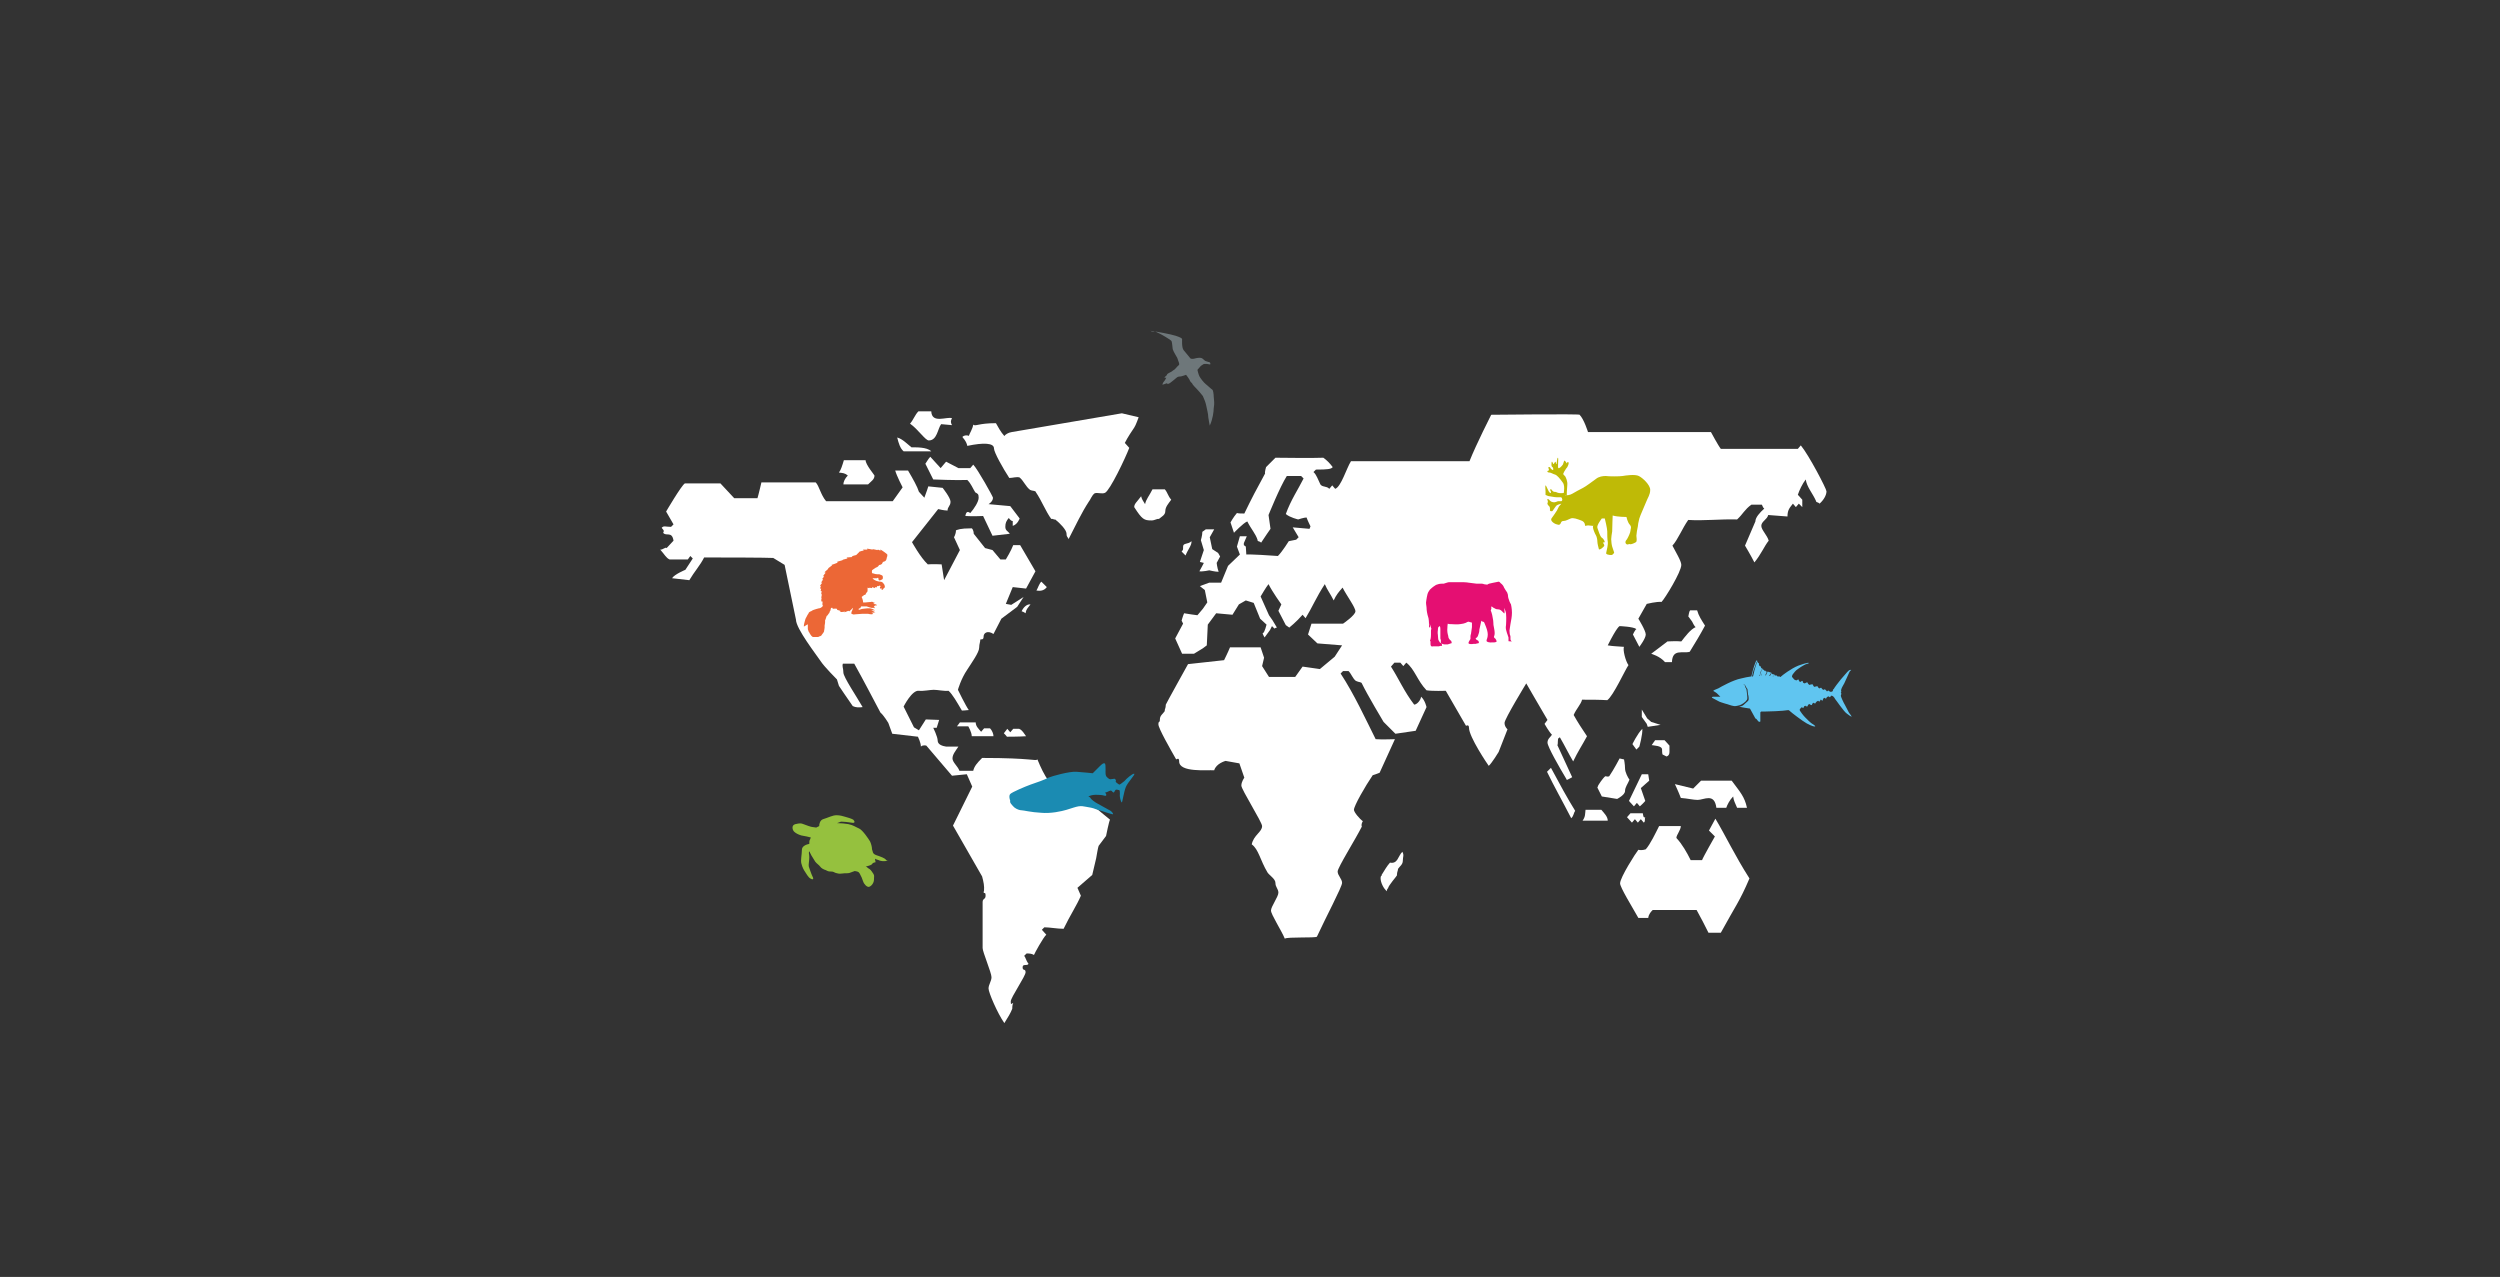 <?xml version="1.0" encoding="utf-8"?>
<!-- Generator: Adobe Illustrator 21.1.0, SVG Export Plug-In . SVG Version: 6.00 Build 0)  -->
<svg version="1.1" id="Ebene_1" xmlns="http://www.w3.org/2000/svg" xmlns:xlink="http://www.w3.org/1999/xlink" x="0px" y="0px"
	 viewBox="0 0 506.3 258.6" style="enable-background:new 0 0 506.3 258.6;" xml:space="preserve">
<rect x="0" y="0" width="506.3" height="258.6" fill="#333333" stroke="none"/>
<style type="text/css">
	.st0{display:none;}
	.st1{display:inline;fill:#DDDBDB;}
	.st2{display:inline;fill:none;stroke:#525252;stroke-width:0.859;stroke-miterlimit:10;}
	.st3{display:inline;}
	.st4{fill:#9E9989;}
	.st5{fill:#E4DFCD;}
	.st6{fill:#FFFFFF;}
	.st7{fill:#1B8BB2;}
	.st8{fill-rule:evenodd;clip-rule:evenodd;fill:#E50F72;}
	.st9{fill:#EC6736;}
	.st10{fill:#95C13E;}
	.st11{fill:#6E777A;}
	.st12{fill:#BFBA06;}
	.st13{fill:#60C5F0;}
</style>
<g id="Ebene_1_1_">
	<g id="grey" class="st0">
		<rect x="1.9" y="-1.8" class="st1" width="505.5" height="261.7"/>
		<circle class="st2" cx="253.1" cy="138.4" r="63.5"/>
		<g class="st3">
			<path class="st4" d="M211,91.3V62.2c0-5.8,5-9.1,8.8-9.1c6,0,9.5,4.6,9.5,9.1v17.7c7.4-3,15.4-4.6,23.9-4.6
				c8.3,0,16.3,1.6,23.6,4.5V62.2c0-5.8,5-9.1,8.8-9.1c6,0,9.5,4.6,9.5,9.1V91c13.3,11.7,21.7,28.8,21.7,47.9
				c0,35.1-28.5,63.6-63.6,63.6s-63.6-28.5-63.6-63.6C189.6,119.9,197.8,102.9,211,91.3z"/>
			<path class="st5" d="M253.2,196.3c-31.7,0-57.4-25.7-57.4-57.4c0-7.9,1.6-15.4,4.5-22.2c7.4-5.6,16.7-9,26.7-9
				c9.7,0,18.7,3.2,26,8.4c7.3-5.3,16.3-8.4,26-8.4c10.2,0,19.7,3.5,27.2,9.3c2.8,6.7,4.3,14.1,4.3,21.9
				C310.5,170.6,284.8,196.3,253.2,196.3z"/>
			<path class="st4" d="M290.7,162.7c0,2.2-1.9,4-4.2,4c-0.5,0-1-0.1-1.5-0.3c-3.3,6-12.4,18.6-32.5,18.6
				c-20.5,0-30.1-14.7-32.2-18.4l-0.9,0.1c-2.3,0-4.1-1.8-4.1-4s1.9-4,4.1-4c2.3,0,4.1,1.8,4.1,4c0,1-0.4,2-1.1,2.7
				c4,4.4,13.6,12.7,30.1,12.7c15.8,0,25.7-8.6,30.2-13.7c-0.2-0.5-0.4-1.1-0.4-1.7c0-2.2,1.9-4,4.1-4
				C288.8,158.6,290.7,160.4,290.7,162.7z"/>
			<circle class="st4" cx="241.2" cy="135.1" r="6.1"/>
			<path class="st4" d="M270.3,135.1c0,3.3-2.7,6.1-6.1,6.1c-3.3,0-6.1-2.7-6.1-6.1c0-3.4,2.7-6.1,6.1-6.1
				C267.6,129,270.3,131.7,270.3,135.1z"/>
		</g>
	</g>
</g>
<g>
	<g>
		<g>
			<g>
				<path class="st6" d="M186,83.3h2.6c0.1,2.6,3.2,1,4.2,1.4c-0.3,0.5-0.3,0.9,0,1.4l-2.2-0.2c-0.7,0.9-0.8,3.3-2.5,3.3
					c-0.7,0-2.2-2.3-3.8-3.4C185,85,185.3,84,186,83.3z"/>
				<path class="st6" d="M227.2,83.7l3.4,0.8c0,0-0.6,1.7-0.9,2.1c-0.4,0.6-1.3,1.9-1.9,3.1l0.9,1c-0.8,2.1-3.9,8.6-4.9,9.1
					c-0.6,0.3-1.5-0.1-2.1,0.1c-0.6,0.4-0.9,1.4-1.2,1.7c-1.5,2.3-2.7,4.9-4.1,7.6c-0.1-0.5-0.4-0.3-0.4-1.1c0-0.8-1.4-2.2-2.3-2.9
					c-0.2,0.1-0.5-0.2-0.8-0.1c-1.1-1.5-2-3.8-3.1-5.4c-0.1-0.4-0.6-0.2-1.2-0.5c-0.9-0.7-1.2-1.7-2.1-2.5c-0.6-0.2-1.4,0.1-2.1,0.1
					c-1.3-2-3.1-5.2-3.1-6c0-1.1-2.1-1.2-5.4-0.5c-0.1-0.5-0.3-1-1-1.8c0.3-0.4,1.2-0.4,1.3-0.2c0.2-0.6,0.8-1.5,0.9-2.3
					c0.5,0.4,1-0.3,4.6-0.3c0.4,0.7,0.9,1.7,1.7,2.6c0.2-0.3,0.8-0.7,1.5-0.8L227.2,83.7z"/>
				<path class="st6" d="M302,84c0,0,18.2-0.2,17.9,0c0.9,0.9,1.7,3.5,1.7,3.5h24.9c0,0,1.5,2.8,2,3.4h15.6l0.6-0.7
					c1.6,1.9,5.2,8.8,5.2,9.3c0,0.8-0.6,1.8-1.4,2.5c-0.4-0.4-0.7-0.2-0.7-0.5c-0.7-1.6-1.9-2.9-2.1-4.4c-0.7,0.9-1.3,2.2-1.6,3.1
					l0.9,1v1.5l-0.7-0.7l-0.6,0.7l-0.6-0.7c-0.6,0.8-1.1,1.2-1.1,2.6l-3.9-0.3c-0.2,0.9-1.4,1.3-1.4,2.2c0,0.8,1.2,1.9,1.5,3
					c-0.9,1.1-1.5,2.7-2.9,4.4c-0.7-1.4-1.9-3.4-1.9-3.4l2.1-4.9c0-0.8,0.9-1.8,1.8-2.6c-0.3-0.2-0.3-0.5-0.5-0.8
					c-0.2,0-2.1,0-2.1,0c-1.4,1-1.7,1.9-2.9,3c-3.4-0.1-6.7,0.3-9.9,0.1c-1.2,1.7-2.1,4-3.2,5.2c0.6,1.2,1.8,3.1,1.8,3.9
					c0,1.4-3.3,6.8-4,7.5c-1-0.1-3,0.4-3,0.4l-1.7,3c0,0,1.5,2.4,1.5,3.2c0,0.8-1.3,2.5-1.3,2.5l-1.3-2.5c0,0,0.4-0.9,0.7-1.1
					c-0.6-0.5-3.4-0.6-3.4-0.6s-0.5,0.1-2.4,3.9c1.1,0.2,2.3,0.2,3.3,0.3c-0.3,0.5,0.3,2.9,0.9,3.7c-0.6,0.8-3.1,6.3-4.3,7.1
					c-1.6-0.1-3.3-0.1-5.1-0.1c-0.2,0.9-1.2,1.9-1.7,3.1c0.9,1.6,1.5,2.5,2.7,4.3c-0.9,1.7-1.8,3-2.8,5.1c-1-1.7-1.6-3-2.7-4.9
					c-0.2,0.3-0.4,0-0.4,0.8s-0.1,0.8-0.1,0.8l3,6.5c0,0-1.4,0.8-1.1,0.5c-1.5-2.5-3.9-6.7-3.9-7.5c0-0.8,0.6-1.1,0.9-1.6
					c-0.6-0.6-1.5-2.2-1.5-2.2l0.6-0.8l-2.8-4.8l-1.5-2.6c0,0-4.4,7.2-4.4,8c0,0.8,0.6,1.3,0.6,1.3l-1.8,4.6c0,0-1.4,2.3-2,2.8
					c-0.3-0.4-4-5.9-4-7.7c0-0.8-0.6-0.4-0.6-0.4l-4.1-7.1c0,0-2.7,0.1-3.9-0.1c-1.9-2-2.4-4.3-4.1-5.6l-0.6,0.7l-0.6-0.7h-1.2
					l-0.7,0.8c1.6,2.5,2.7,5.1,4.7,7.7c0.5,0,1.3-0.8,1.4-1.6c0.8,0.7,1.1,2.1,1.1,2.1l-2.2,4.8l-4.1,0.6l-2.4-2.4
					c0,0-3.3-5.5-4.4-7.8c-0.1-0.3-0.6-0.2-1.2-0.5c-0.6-0.4-0.9-1.4-1.5-2h-1.1l-0.5,0.5c2.7,4.1,5.1,9.3,7.1,13.3
					c1.1,0.1,3.9,0,3.9,0l-3.1,6.8c0,0-1,0.4-1.4,0.5c-1.5,2.2-3.8,6.2-3.8,7c0,0.5,1.2,1.9,1.8,2.3c-0.3,0.5-0.3,0.9-0.2,1.1
					c-1.3,2.6-4.9,8.3-4.9,9.1c0,0.8,0.9,1.5,0.9,2.3c0,0.8-3.3,7-5.1,10.9c-0.3,0.3-6,0-6.5,0.4c-0.7-1.7-2.8-4.9-2.8-5.7
					c0-0.8,1.5-2.8,1.5-3.6c0-0.8-0.6-1.1-0.6-2c0-0.8-1.2-1.5-1.6-2.1c-1.5-2.5-1.8-4.7-3.2-5.7c0.4-1.9,2.1-2.5,2.1-3.7
					c0-0.8-4.2-7.4-4.2-8.2c0-0.8,0.6-1.6,0.6-1.6l-1-2.9l-2.8-0.5c0,0-1.9,0.5-2.3,1.9c-1.4-0.1-7.1,0.5-7.1-1.8
					c0-0.8-0.4-0.5-0.6-0.4c-1.2-2.1-3.6-6.3-3.6-7.1c0-0.8,0.3-0.2,0.3-1c0-0.8,0.6-1.1,1-1.7c-0.1-0.3,0.2-0.5,0.2-1.3
					c0-0.1,4.5-8.2,4.5-8.2l7.3-0.8c0,0,0.8-1.6,1.2-2.6h6.2l0.7,2.1l-0.4,1.7l1.4,2.2h5.3l1.5-2.1l3.5,0.5l3-2.5l1.5-2.3l-5-0.4
					l-1.9-1.8l0.7-2.2h6.4c0,0,2.5-1.7,2.5-2.5c0-0.8-1.8-3.2-2.6-4.8c-0.8,0.9-1.3,1.5-1.8,2.6c-0.7-1.4-1.3-2.1-1.8-3.3
					c-1.7,2.6-2.6,4.8-3.9,6.9l-0.6-0.7c-1.3,1.5-2.7,2.6-2.7,2.6l-0.7-0.5l-1.5-2.9l0.6-1.3c0,0-1.8-2.5-2.6-4.1
					c-0.5,0.6-1.6,2.5-1.6,2.5l1.7,3.8c0,0,0.5,0.7,0.7,1c0.3,0.5,0.6,1,0.9,1.5c-0.2,0-0.5,0.2-0.5,0.2l-0.5-0.5l-0.4,0.8l-1.1,1.5
					c0,0-0.6-1-0.3-0.9c0.3-0.1,0.7-1.7,0.7-1.7l-1.3-1.2l-1.3-3.2l-1.6-0.5l-1.4,0.8l-1.3,2.1l-3.3-0.3l-1.7,2.3l-0.2,4.2l-0.8,0.6
					l-1.8,1.1l-2.4,0l-1.4-3.1l1.6-3l-0.3-0.6c0,0,0.2-0.8,0.5-1.5c0.4,0.1,2.7,0.4,2.7,0.4l1.1-1.3l0.9-1.3l-0.5-2.5l-1-0.8
					l1.9-0.7h1.2h1.2c0.3-0.7,1.4-3.4,1.4-3.4l2.4-2.3l-0.6-1.6l0.6-2.1h1.4l-0.6,1.4l0,0.4l0.4,0.3l0.1,1.6c0,0,0.8-0.1,6.4,0.3
					c0.9-0.9,2.2-3,2.2-3l1.5-0.3l0.5-0.5l-1.2-2l3.4,0.3l0.2-0.5c0,0-0.6-1.2-0.8-1.8c-0.5,0-1.7,0.4-1.7,0.4s-1.7-0.4-2.5-1.1
					c1-2.8,2.5-5,3.6-7.2l-0.5-0.5h-2.9c-1.4,2.2-3.7,7.9-3.7,7.9l0.4,2.8c0,0-1.2,1.7-1.9,2.8c-0.4-0.4-0.8-0.2-0.7-0.5
					c-0.4-1.3-1.3-2.2-2.1-3.8c-0.8,0.3-2.7,2.3-2.7,2.3l-0.7-2.1c0,0,0.6-1.1,1.3-1.9c0.4,0.1,0.9,0.1,1.5,0.1
					c1.4-2.9,2.6-5.2,4.2-8.1c-0.1-0.3,0.2-1.3,0.2-1.3l1.9-1.9c0,0,8.1,0.1,9.7,0c0.7,0.5,1.3,1.1,1.9,1.9c-0.3,0.4-1,0.5-3.4,0.5
					l-0.5,0.5c0.6,0.5,0.9,1.5,1.4,2.5c0.4,0.6,1.3,0.3,1.8,0.9l0.6-0.7l0.6,0.7c1.2-0.4,2.3-4.2,3.2-5.6h24C299,89.9,302,84,302,84
					z"/>
				<path class="st6" d="M181.7,88.6c1.1,0.3,2,1.3,2.9,2c0.8,0,3.1-0.1,4,0.8H183C182.3,90.8,182,89.8,181.7,88.6z"/>
				<path class="st6" d="M188.4,92.5l2.1,2.3c0.5-0.6,1.1-1.3,1.1-1.3l2.5,1.3h2.4l0.6-0.7c0.9,0.9,4,6.5,4,6.7
					c0,0.8-0.9,1.3-0.9,1.3l4.4,0.4l1.9,2.5c0,0-0.4,1.2-1.4,1.5v-1c-0.2,0.1-0.6-0.3-0.8-0.6c-0.5,0.6-0.7,1-0.7,1.8
					c0,0.8,0.6,0.9,0.9,1.4l-3.5,0.4l-1.9-4c0,0-2.3,0.1-3.6,0c0.1-0.4,0.2-1.2,1-0.6c0.8-0.9,1.7-2.3,1.7-3.1
					c0-0.8-0.2-0.8-0.7-1.1c-0.5-0.8-0.8-1.7-1.6-2.5c-2,0.1-6.9-0.1-6.9-0.1l-1.6-3.2C187.4,94,188,92.9,188.4,92.5z"/>
				<path class="st6" d="M170.9,93.2h4.4c0,0.9,1.8,3,1.8,3.1c0,0.8-0.6,1.1-1.3,1.8h-5c0-0.5,0.3-1.2,0.9-1.8
					c-0.6-0.5-1-0.5-1.8-0.6C170.3,95.2,170.6,94.2,170.9,93.2z"/>
				<path class="st6" d="M161.2,125.5c0,1.8,4.2,7.2,5,8.4c0.7,1.1,3.3,3.7,3.3,3.7l0.4,1.3c0,0,1.8,2.7,2.8,4.1
					c0.6,0.3,1.3,0.3,2,0.2c-1.2-2.1-3.9-6.1-3.9-7s-0.3-1.2-0.1-1.8h2.3c2,3.6,3.5,6.5,5.3,9.9c0.7,0.6,1.6,2.1,1.6,2.1l0.8,2.2
					l5.2,0.6c0,0,0.6,1.2,0.6,2c0.4-0.4,1.1-0.2,1.1-0.2l5.2,6.1l3-0.3l1.1,2.5l-3.9,7.9l5.9,10.3c0,0,0.4,1.4,0.4,2.2
					c0,0.8,0,0.6-0.1,1c0.1,0.4,0.4-0.2,0.4,0.7c0,0.8-0.6,0.5-0.6,1.3v9.3c0,0.8,1.8,5,1.8,5.9c0,0.8-0.6,1.5-0.6,2.3
					c0,0.8,1.8,5,3.2,7c0.7-1.1,1.3-2.1,1.6-2.9c0-0.2,0-0.8,0.2-1.2c-0.4,0.2-0.5,0.5-0.5-0.3s3-5.1,3-5.9c0-0.8-0.6-0.2-0.6-1
					c0-0.8,0.9-0.2,1.2-0.7c-0.6-0.8-0.6-1.4-0.9-1.6l0.5-0.5c0.5,0,1,0,1.5,0.3c0.1-0.3,1.9-3.6,2.5-4.1l-0.9-1l0.5-0.5
					c1.1,0,2.6,0.3,3.9,0.3c1.3-2.7,2.7-4.8,3.5-6.7l-0.7-1.6l3-2.6l0.8-3.4c0,0,0.4-2.4,0.5-2.5c0,0,1.5-2,1.5-2s0.6-3,0.8-3.3
					c-2.1-1.7-3.9-3.2-3.9-3.2s-4.1-2.4-5-4l-1-0.4h-1.2h-1.2c-1.1-1.6-1.7-2.9-2.4-4.6c-0.4,0.4-0.9-0.3-11.2-0.3
					c-1,1-1.6,1.7-1.8,2.6h-2.8c-0.3-0.9-1.4-1.7-1.4-2.5c0-0.8,0.6-1.5,1.2-2.4h-2.5c-0.7-0.1-1.7-0.4-1.7-1.2
					c0-0.8-0.9-2.6-0.9-2.6l0.7,0l0.5-1.6l-2.7-0.1l-1.4,2.2l-1-0.6l-2.1-4.2c0,0,1.7-3.4,3.1-3.2c0.9,0.1,2.3-0.2,3-0.2
					c0.8,0,2.1,0.3,3,0.2c0.8,0.7,1.7,2.3,2.7,4c0,0,0.7,0,1.4-0.1c-0.6-0.8-2.2-4.1-2.2-4.1s0.6-2.2,1.9-4.1
					c0.9-1.4,2.4-3.5,2.4-4.4c0-0.8,0.3-1.4,0.2-1.6c0.1-0.3,0.7,0.2,0.7-0.7c0-0.7,0.8-1.3,2-0.5c0.7-1.4,1.6-3.1,1.6-3.1l3.2-2.4
					l1.3-2l-2.5,1.6l-1.1-0.2l1.4-3.4l2.7,0.3l1.9-3.5l-3.1-5.3h-1.4c-0.4,1.1-1.5,2.9-1.5,2.9h-1.1l-1.6-1.9l-1.5-0.4l-2.3-2.9
					c0,0,0-0.8-0.4-1.1c-2.5,0-2.8,0.3-3.2,0.4c0,0.8-0.4,1.4-0.4,1.4l1.2,2.6l-3.2,6.1l-0.5-3.2c0,0-1.9-0.1-2.8,0
					c-1.5-1.4-3.2-4.5-3.2-4.5l5.3-6.7c0,0,1.2,0.3,1.9,0.3c0-0.8,0.6-0.9,0.6-1.8c0-0.8-1.6-2.8-1.6-2.8l-2.9-0.3
					c0,0-0.4,1.3-0.8,2.3l-1.1-1.2c-0.3-1-1.2-2.6-2.2-4.3h-2.6c0.3,1.1,1.5,3.4,1.5,3.4l-2,2.8h-13.5c-1.1-1.3-1.4-3.1-2.1-3.8h-11
					c0,0-0.6,2.6-0.8,3.2h-4.7c-1.2-1.3-1.8-1.9-2.8-3l-7.2,0c-0.7,0.4-3.8,5.7-3.8,5.7l1.5,2.6l-0.5,0.5c-1.1,0-1.5-0.3-1.9,0.2
					c0.3,0.4,0.6,0.5,0.3,1c0.6,0.8,1.8-0.4,2.1,1.6l-1.4,1.5c-0.2-0.3-0.8,0.4-1.3,0.3c0.9,1,1.2,1.7,1.9,2h3.7l0.5-0.7l0.5,0.5
					l-1.5,2.3c0,0-2.2,0.9-2.7,1.7l3.5,0.4c1-1.7,2.2-3,3-4.6c13.1,0,14,0.1,14,0.1l2.3,1.4L161.2,125.5z"/>
				<path class="st6" d="M233.4,99.1h2.5c0.6,0.7,0.6,1.3,1.3,2.1c-0.6,0.8-1.2,1.5-1.2,2.3c0,0.8-0.7,1.1-1.3,1.6
					c-0.4-0.1-0.8,0.3-1.5,0.3c-1.5,0-1.9-0.2-3.5-2.7c0-0.7,0.6-1.1,1.4-2.2c0.1,0.5,0.4,1,0.8,1.6
					C232.1,101.1,232.7,100.5,233.4,99.1z"/>
				<path class="st6" d="M244.2,107.2h1.7c-0.3,0.5-0.9,1.6-0.9,1.6l0.5,2.4l1.2,0.8l0.4,0.7l-0.7,1.3c0,0,0.1,1,0.4,1.8
					c-0.7,0-1.9-0.3-1.9-0.3s-1.3,0.3-2,0.2c0.3-0.5,0.9-1.7,0.9-1.7l-0.8-0.2l0.8-2.4l-0.6-2c0,0,0.3-1,0.3-1.7L244.2,107.2z"/>
				<path class="st6" d="M241.3,109.6c0.1,0.8-0.8,1.8-1.2,2.9l-0.8-0.8c0.3-0.4,0.3-0.2,0.3-1C239.6,109.9,240.6,110.3,241.3,109.6
					z"/>
				<path class="st6" d="M239.5,113.7l-0.3,0.3L239.5,113.7z"/>
				<path class="st6" d="M210.9,117.8l1.1,1.1c-0.6,0.8-1.4,0.8-2.1,0.7C210.2,119.1,210.5,118.1,210.9,117.8z"/>
				<path class="st6" d="M208.7,122.4c-0.6,0.8-0.9,1-1,1.8c0,0-0.4-0.3-0.8-0.4C207.2,123.1,207.9,122.3,208.7,122.4z"/>
				<path class="st6" d="M342.3,123.6h1.4c0.3,1.1,0.9,2,1.6,3.1c-0.9,1.7-2.1,3.7-3.1,5.3c-1.4,0.4-3.5-0.7-3.6,2.1h-1.4
					c-1-1.2-2.8-1.7-2.8-1.7l3.3-2.5c0,0,1.9-0.1,2.8,0c0.8-1,1.8-2.4,2.9-2.9c-0.3-0.2-0.7-1.1-0.7-1.1l-0.8-1.1
					C342,124.8,342,123.9,342.3,123.6z"/>
				<polygon class="st6" points="332.5,143.7 333.6,145.5 334.4,146.2 336.3,146.8 333.7,147.2 333.5,146.6 332.5,145.2 				"/>
				<path class="st6" d="M194.4,146.3h3.2c0,0.8,0.6,1.3,1.1,1.9l0.6-0.7h1.2c0.4,0.4,0.7,1.1,0.7,1.6h-4.4c0-0.8-0.7-2-0.7-2
					l-2.3,0L194.4,146.3z"/>
				<path class="st6" d="M204,147.6l0.6,0.7l0.6-0.7h1.2c0.7,0.3,1,1,1.4,1.5c-1.3,0.1-3.9,0.1-3.9,0.1c0.1,0-0.6-0.7-0.6-0.7
					L204,147.6z"/>
				<path class="st6" d="M332.6,147.6c0.1,1.1-0.6,3.6-0.6,3.6l-0.6,0.6l-0.8-1.1C330.6,150.7,331.6,148.6,332.6,147.6z"/>
				<path class="st6" d="M335.2,149.9h1.9l1,1.1v1.3c0,0.8-0.6,0.9-0.6,0.9l-0.8-0.4c0,0-0.1-0.2-0.1-1c0-0.8-1.7-0.8-2.1-0.9
					L335.2,149.9z"/>
				<path class="st6" d="M328,153.6l0.9,0.2c0,0,0.2,1,0.2,1.8c0,0.8,0.6,1.9,0.9,2.3c-0.3,0.8-0.9,1.5-0.9,2.3
					c0,0.8-1.6,1.6-1.6,1.6l-3.1-0.5l-0.9-1.8l0.2-0.5c0,0,0.8-1.3,1.4-1.8c0.4,0.1,0.6,0.1,0.8,0C326.8,155.9,328,153.6,328,153.6z
					"/>
				<path class="st6" d="M314.1,155.5c1.6,3,3.4,6.3,4.9,8.7c-0.3,0.4-0.3,1.1-0.8,1.5c-1.9-3.7-3.4-6.3-4.9-9.4L314.1,155.5z"/>
				<path class="st6" d="M332.5,156.8h1.3l0.2,1.3l-1.7,1.5l0.9,2.6c0,0-0.3,0.4-1.1,1.1l-0.6-0.7l-0.6,0.7c-0.4-0.4-1-1.1-1-1.1
					L332.5,156.8z"/>
				<path class="st6" d="M344.5,158.1h6.2c1.7,2.3,2.6,3.2,3.1,5.5h-2c-0.4-1-0.7-1.4-0.8-2.3c-0.7,0.7-1.2,1.7-1.4,2.3
					c-0.7,0-1.3,0-2,0c-0.4-3.1-2.5-1.6-3.8-1.6c-0.8,0-2.1-0.3-3.4-0.4c-0.4-1.1-1.2-2.8-1.2-2.8l3.7,0.9L344.5,158.1z"/>
				<path class="st6" d="M321.1,164h3.2c0.6,0.7,1.3,1.4,1.3,2.2h-5.1C321.1,165.4,321,164.8,321.1,164z"/>
				<path class="st6" d="M330.2,164.7l2.5,0c0.1,0.5,0.1,1,0.5,0.8c-0.2,0.4,0.1,0.8-0.3,1.1l-0.6-0.7l-0.6,0.7l-0.6-0.7l-0.6,0.7
					l-1-1.1L330.2,164.7z"/>
				<path class="st6" d="M347.4,165.8c2.1,3.5,3.9,7.4,6.9,12.1c-2,4.7-2.8,5.5-5.8,11H346c-0.7-1.4-1.5-3-2.4-4.6h-8.9
					c-0.3,0.3-0.8,0.8-0.9,1.6h-2c-1.3-2.3-3.7-6.2-3.7-7c0-1.2,3.2-6.2,3.7-6.8c0.4,0.1,0.9,0.1,1.5-0.1c0.9-1,2-3.3,2.7-4.7h4.4
					c0,0.8-0.9,1.8-0.9,2.4c1.2,1.3,2.1,2.9,2.9,4.5h2.3c0.2-0.6,2.6-4.8,2.6-4.8l-1.2-1.2L347.4,165.8z"/>
				<path class="st6" d="M284,172.5c0.4,0.7,0.1,1,0.1,1.8c0,0.8-0.6,1.1-1,1.7c0.1,0.2-0.2,0.5-0.2,1.3c0,0.1-1.7,2-1.8,2.6
					c0,0-0.3,0.2-0.2,0.6c-0.7-0.5-1.3-1.8-1.3-2.6c0-0.8,0.3-0.3,0.2-0.7c0.7-1.1,1-1.7,1.7-2.5C283.1,175,283.1,173.4,284,172.5z"
					/>
			</g>
		</g>
	</g>
</g>
<path class="st7" d="M204.6,162.2c0,0-0.4-1,0-1.4c0.4-0.4,3-1.5,4.1-1.9c1.2-0.4,2.9-1,3.6-1.4c0.7-0.3,4.2-1.3,5.7-1.2
	c1.5,0.1,3.3,0.3,3.3,0.3s0.9-0.9,1.4-1.4c0.5-0.5,0.8-0.7,1-0.6c0.2,0,0.2,0.7,0.2,1.2c0,0.5-0.1,1.3,0.3,1.6
	c0.3,0.3,0.6,0.5,0.8,0.4c0.2,0,0.7-0.1,0.7-0.1s0.2,0.1,0.3,0.3c0,0.1-0.1,0.3,0,0.4c0.1,0.1,0.6,0.5,0.7,0.5c0.1,0,0.5-0.3,1-0.7
	c0.4-0.5,1.7-1.6,2-1.5c0.3,0.1-1.3,1.7-1.7,2.7c-0.4,1-0.7,3.1-0.8,3.1c-0.2,0-0.5-1.2-0.4-1.7c0-0.5,0-0.8-0.2-0.8
	c-0.2,0-0.5-0.2-0.7,0c-0.2,0.2-0.2,0.5-0.4,0.5c-0.1,0-0.4-0.4-0.5-0.4c-0.2,0-0.6,0.2-0.8,0.3c-0.2,0.1-0.4,0.1-0.4,0.1
	s0.4,0.5,0.2,0.6c-0.1,0.2-0.6-0.1-1.1-0.1c-0.4,0-1.5-0.2-2.5,0.3c0,0,0.4,0.1,0.5,0.4c0.1,0.2,0.9,0.8,1.3,1
	c0.4,0.2,2.3,1.3,2.7,1.5c0.3,0.2,0.6,0.6,0.5,0.7c-0.1,0.1-2.6-0.8-3.4-1c-0.7-0.3-1.4-0.4-2-0.5c-0.6-0.1-0.9-0.2-1.6-0.1
	c-0.6,0.1-1.4,0.4-2.4,0.7c-1,0.3-3.2,0.8-5.2,0.6c-2-0.1-3.5-0.5-3.9-0.5c-0.4,0-1-0.2-1.5-0.6C205,163.1,204.4,162.5,204.6,162.2"
	/>
<path class="st8" d="M301.6,118.2c0,0,1.3-0.3,1.9-0.4c0.2,0,0.4,0.3,0.4,0.3s0.3,0.2,0.5,0.5c0.1,0.1,0.2,0.4,0.2,0.4
	s0.1,0.2,0.3,0.5c0.1,0.2,0.4,0.5,0.4,0.7c0.1,0.2,0.1,0.5,0.1,0.5s0,0.3,0.2,0.8c0.1,0.4,0.4,0.9,0.4,0.9s0.2,0.8,0.2,1.7
	c0,0.8-0.2,1.7-0.2,1.7s-0.2,1.1-0.3,1.9c0,0.5,0.1,0.9,0.1,0.9s0.1,0.1,0.1,0.4c0,0.2,0,0.4,0,0.5c0,0.1,0.1,0.2,0.1,0.2
	s0.1,0.2,0.1,0.3c0,0-0.2-0.1-0.2-0.1s-0.1-0.1-0.1-0.1c-0.1,0-0.1,0.3-0.3,0c0,0,0-0.2,0-0.2s0-0.2,0-0.5c-0.1-0.3-0.2-0.6-0.2-0.6
	s-0.2-0.5-0.3-1c-0.1-0.4,0-0.9,0-0.9s0.1-1.4,0-2.4c-0.1-0.6-0.4-1.1-0.4-1.1s0.1,0.4,0.1,0.7c0,0.2,0,0.3,0,0.3s0,0.2-0.1,0.1
	c-0.1-0.1-0.3-0.3-0.3-0.3s-0.1-0.1-0.2-0.2c-0.1-0.1-0.3-0.2-0.3-0.2s-0.2-0.1-0.4-0.1c-0.2,0-0.4,0-0.7-0.2
	c-0.3-0.1-0.6-0.4-0.6-0.4s-0.1,0.1-0.1,0.2c0,0.1,0.1,0.2,0,0.3c0,0.2-0.1,0.3-0.1,0.3s0.3,0.7,0.4,1.5c0.2,0.8,0.1,1.5,0.2,1.7
	c0,0.2,0.2,0.8,0.2,1.4c0,0.4-0.1,0.6-0.1,0.6s-0.1,0.2,0,0.3c0,0.1,0.2,0.2,0.2,0.2s0.1,0.1,0.2,0.3c0.2,0.4,0,0.4,0,0.4
	s-0.2,0.1-0.4,0.1c-0.2,0-0.4,0-0.4,0s-0.7,0.1-1.1-0.2c-0.1-0.1,0-0.4,0-0.4s0.2-0.4,0.2-1c0-0.5-0.2-1.1-0.2-1.1s-0.3-0.9-0.5-1.3
	c-0.1-0.2-0.3-0.2-0.3-0.2s-0.1,0-0.2-0.1c-0.1-0.1-0.1-0.1-0.1-0.1s-0.1,0.4-0.2,0.9c-0.1,0.4-0.2,0.9-0.2,0.9s0,0.4-0.1,0.7
	c-0.1,0.3-0.2,0.6-0.2,0.6s-0.1,0.2-0.2,0.3c-0.1,0.1-0.2,0.1-0.2,0.1s-0.1,0.1,0,0.2c0,0.1,0.2,0.2,0.2,0.2s0.2,0.1,0.3,0.2
	c0.1,0.1,0.1,0.4,0.1,0.4s-0.1,0.1-0.2,0.1c-0.1,0-0.2,0-0.2,0s-0.1,0.1-0.3,0.1c-0.2,0-0.4,0-0.4,0s-0.5,0.1-0.8,0
	c-0.2,0-0.2-0.2-0.2-0.2s0-0.1,0.1-0.3c0.1-0.2,0.3-0.5,0.3-0.5s0-0.3,0-0.6c0-0.2,0.1-0.4,0.1-0.4s0.1-0.7,0.2-1.4
	c0-0.5,0-0.9,0-0.9s-0.4-0.1-0.7-0.2c-0.1,0-0.3,0.1-0.3,0.1s-0.4,0.3-1.4,0.4c-0.4,0.1-1.8,0-1.8,0s-0.1,0-0.3,0
	c-0.2,0-0.4-0.1-0.4-0.1s-0.1,0.6-0.1,1.3c0,0.6,0.2,1.2,0.2,1.2s0,0.4,0.2,0.6c0.1,0.2,0.4,0.4,0.4,0.4s0.1,0.3,0.1,0.4
	c0,0.1-0.2,0.1-0.2,0.1s-0.2,0.1-0.6,0.2c-0.2,0-0.5,0-0.7,0c-0.2,0-0.6-0.2-0.6-0.2s-0.1-0.1-0.1-0.2c0-0.1,0-0.3,0-0.3l0-0.2
	c0,0-0.1-0.2-0.1-0.3c0-0.2,0-0.4,0-0.4s0-0.9,0-1.5c0-0.4-0.1-0.6-0.1-0.6s-0.1,0-0.3,0.2c-0.1,0.2-0.1,0.6-0.1,0.6s-0.1,0.5,0,1
	c0,0.5,0.1,1,0.1,1s0.1,0.2,0.3,0.5c0.1,0.1,0.2,0.1,0.3,0.2c0.1,0.1,0.1,0.2,0.1,0.2s0.1,0.2,0,0.3c0,0-0.2,0-0.2,0s-0.2,0-0.4,0.1
	c-0.1,0-0.3,0-0.3,0s-0.4,0-0.6,0c-0.2,0-0.3,0-0.3,0s-0.3,0.1-0.4-0.1c-0.1-0.1-0.1-0.4-0.1-0.4s0-0.1,0-0.2c0-0.1,0-0.3,0-0.3
	s-0.1-0.1-0.1-0.2c0-0.1,0.1-0.2,0.1-0.2s0.1-0.4,0.1-1c0-0.3,0-0.6,0-0.8c0-0.3,0.1-0.3,0.1-0.3s-0.1-0.3-0.2-0.6
	c-0.1-0.3-0.2-0.7-0.2-0.7s0.1,0.4,0.1,0.7c0,0.2-0.1,0.3-0.1,0.3s-0.1,0-0.1-0.2c0-0.1,0-0.4,0-0.4s0-0.8-0.1-1.3
	c-0.1-0.4-0.2-0.7-0.2-0.7s-0.2-0.8-0.2-1.5c-0.1-0.5-0.1-1-0.1-1s0.1-0.9,0.3-1.7c0.1-0.4,0.5-0.9,0.5-0.9s0.5-0.5,1-0.8
	c0.1-0.1,0.3-0.2,0.7-0.3c0.3-0.1,0.8-0.1,1.1-0.1c0.4-0.1,0.8-0.3,1.1-0.3c0.2,0,0.6,0,0.6,0s0.3,0,0.7,0c0.4,0,1,0,1.5,0
	c0.6,0,1.1,0.1,1.1,0.1s0.9,0.1,1.6,0.2c0.3,0,0.7,0,0.7,0s0.2,0,0.4,0c0.2,0,0.4,0.1,0.4,0.1s0.4,0.1,0.7,0.1
	C301.3,118.3,301.6,118.2,301.6,118.2"/>
<path class="st9" d="M163.6,126.5c0,0.2,0,0.6,0,0.8c0,0.1,0,0.2,0.1,0.4c0,0,0,0,0,0l0,0c0,0.1,0.1,0.3,0.2,0.4l0,0c0,0,0,0,0,0
	c0.1,0.2,0.2,0.4,0.3,0.5c0.1,0.2,0.3,0.3,0.4,0.4c0,0,0.1,0,0.2,0l0,0c0,0,0,0,0,0c0.1,0,0.2,0,0.4,0l0,0c0,0,0,0,0,0
	c0.1,0,0.2,0,0.4,0l0,0c0,0,0,0,0,0c0.1,0,0.2,0,0.3-0.1c0.1,0,0.2-0.1,0.3-0.1l0,0c0,0,0,0,0,0c0.1-0.1,0.2-0.1,0.2-0.2
	c0,0,0,0,0,0l0,0c0.2-0.3,0.5-0.6,0.5-0.8l0,0c0,0,0,0,0,0c0,0,0,0,0,0h0l0,0c0,0,0,0,0-0.1c0-0.1,0.1-0.3,0.1-0.6l0,0c0,0,0,0,0,0
	c0-0.1,0-0.2,0-0.4c0,0,0,0,0,0c0,0,0,0,0,0c0.1-0.4,0.1-0.7,0.1-0.9l0,0c0,0,0,0,0,0c0,0,0,0,0-0.1c0,0,0,0,0,0l0,0c0,0,0,0,0-0.1
	c0.1-0.1,0.1-0.3,0.2-0.5l0,0c0,0,0,0,0,0c0-0.1,0.1-0.2,0.1-0.3l0,0c0,0,0,0,0,0c0-0.1,0.1-0.1,0.1-0.1c0.1-0.1,0.2-0.2,0.3-0.4
	l0,0c0,0,0,0,0,0c0.1-0.1,0.2-0.2,0.2-0.3l0,0c0,0,0,0,0,0c0,0,0,0,0,0c0-0.1,0.1-0.3,0.2-0.4l0,0c0,0,0,0,0-0.1c0,0,0,0,0,0
	c0,0,0,0,0,0l0,0c0-0.1,0.1-0.3,0.1-0.4c0,0,0,0,0,0c0.1,0,0.2,0,0.3,0c0.1,0,0,0.2,0,0.2s0.7-0.1,0.9,0c0.1,0.1,0,0.2,0,0.2
	s0.8,0.2,0.8,0.3c0.1,0-0.3,0-0.2,0.1s0.8,0,0.8,0s0.1-0.1,0.2-0.1c0,0-0.1,0.1-0.1,0.2c0.1,0,0.8-0.3,0.8-0.3
	c0.1,0,0.1,0.1,0.2,0.1c0,0,0.6-0.5,0.7-0.7c0.1,0-0.1,0.5-0.1,0.5c0,0,0,0,0,0l-0.1,0.2c0,0-0.1,0.3-0.1,0.4c0,0.1,0.1,0.1,0.3,0.2
	c0.2,0.1,0.3,0,0.6,0c0.3,0,1.1-0.1,1.4-0.1c0.3,0,0.9,0,1.1,0c0.3,0.1,0.7,0.1,0.7,0.1s0.3,0,0.3-0.1c0,0,0,0,0,0
	c0.1,0,0.1,0.1,0.1,0.1c0,0-0.1-0.2-0.2-0.2c0,0,0,0,0,0c0,0-0.1-0.1-0.1-0.1c0,0-0.1-0.1-0.1-0.1c0.1,0,0.2,0.1,0.3,0.1
	c0.1,0,0.2-0.1,0.3-0.1c0.1,0,0.1,0.1,0.1,0.1c0,0,0.1-0.1,0-0.1c-0.1-0.1-0.2-0.2-0.3-0.2c0,0,0,0,0,0c0,0,0,0,0,0
	c-0.1-0.1-0.5-0.3-0.5-0.3l0.5,0.1h0c0,0,0.2,0,0.3,0c0,0-0.1-0.1-0.2-0.1c0,0,0,0,0,0c-0.1-0.1-0.6-0.3-0.8-0.3c-0.2,0-0.4,0-0.6,0
	c-0.2,0-0.7,0.1-0.9,0.1c-0.2,0-0.6,0.2-0.7,0.2c-0.1,0-0.1,0-0.1-0.1c0,0,0-0.1,0-0.1c0,0,0.1-0.1,0.1-0.1c0.1,0,0.2,0,0.2,0
	l0.2-0.4h0.4c0.2,0,0.4,0,0.7,0c0.3,0.1,0.9,0.3,1,0.3c0.1,0,0.2,0,0.4,0c0,0,0.1,0,0.1,0c0.1,0,0.1,0.1,0.2,0.1
	c0,0-0.1-0.2-0.1-0.2c0-0.1,0-0.1-0.1-0.2c-0.1-0.1,0.1-0.1,0.1-0.1s0.1,0,0.2-0.1c0,0,0.1,0,0.1,0c0.1,0,0.2,0,0.2,0
	c0,0-0.1-0.2-0.2-0.2c-0.1,0-0.1-0.1-0.2,0c-0.1-0.1-0.1-0.1-0.2-0.1c-0.1,0-0.1-0.1-0.1-0.1c0,0,0,0,0,0c0.1,0,0.2,0,0.2-0.1
	c0-0.1,0-0.1-0.1-0.1c0,0-0.1,0-0.1,0c-0.1,0-0.1-0.1-0.2-0.1c-0.1,0,0-0.1-0.3,0c-0.4,0-0.8,0.1-1.1,0.1c-0.2,0-0.4,0-0.5,0
	c0-0.5-0.3-1.1-0.3-1.1s0,0,0,0h0c0,0,0,0,0.1-0.1c0,0,0,0,0,0c0,0,0,0,0,0c0,0,0,0,0,0c0,0,0,0,0,0c0,0,0,0,0,0c0,0,0,0,0,0
	c0,0,0.1-0.1,0.2-0.1c0.2-0.2,0.2-0.3,0.2-0.3c0,0,0,0,0,0c0,0,0,0.1,0.1,0.1c0,0,0,0,0.1,0c0.1-0.1,0.3-0.6,0.4-0.6c0,0,0,0,0,0
	c0,0,0,0,0,0c0,0,0,0,0,0c0,0,0,0,0,0c0,0,0,0,0,0c0,0,0,0,0,0c0,0,0,0,0,0c0.1-0.1,0.1-0.3,0.1-0.4c0,0,0,0,0,0c0,0,0,0,0,0
	c0,0,0,0,0,0c0,0,0,0,0,0c0,0,0,0,0,0c0,0,0,0,0,0c0,0,0,0,0,0c0,0,0,0,0,0c0,0,0,0,0,0c0,0,0,0,0,0c0,0,0,0,0,0c0,0,0,0,0,0
	c0,0,0,0,0,0c0,0,0,0,0,0c0,0,0,0,0,0c0,0,0,0,0,0c0-0.1,0-0.2,0-0.3v0v0c0,0,0,0,0,0v0c0-0.1,0-0.2,0-0.2s0.2,0.1,0.3,0.1
	c0.1,0,0.1-0.1,0.1-0.1s0.3,0.1,0.5,0.1c0.1,0,0,0,0-0.1c0,0,0,0,0,0c0-0.1,0-0.1,0-0.1c0.1,0,0.5,0.2,0.6,0.2c0.1,0-0.1-0.2,0-0.2
	c0.1,0,0.3,0.1,0.4,0c0,0,0,0,0-0.1c0,0,0,0,0-0.1c0,0,0,0,0,0c0,0,0,0,0,0c0,0,0,0,0,0c0,0,0,0,0,0c0,0,0,0,0,0c0,0,0,0,0,0
	c0,0,0,0,0,0c0,0,0,0,0,0c0,0,0,0,0,0c0,0,0,0,0,0c0,0,0,0,0,0h0c0,0,0,0,0,0h0c0.1,0,0.2,0,0.3,0c0.1,0,0.2-0.1,0.2-0.1
	s0.1-0.1,0.2,0.1c0.1,0.1-0.1,0.2-0.1,0.2c0,0.1,0,0.3,0.1,0.3c0.1,0,0.3-0.1,0.3-0.1s-0.1,0.1-0.1,0.2c0,0.1,0.2,0.2,0.3,0.1
	c0.1-0.1,0.1-0.2,0.1-0.2v0c0,0,0.3-0.2,0.3-0.3c0-0.1,0-0.3-0.1-0.5c-0.1-0.1-0.2-0.3-0.3-0.4c-0.1-0.1-0.3-0.2-0.5-0.2
	c-0.2,0-0.7-0.1-0.9-0.2c-0.2-0.1-0.6-0.3-0.7-0.5c0.1,0,0.1,0,0.2,0c0.1,0,0.4,0,0.4,0l0.3,0c0,0,0.1-0.1,0.2-0.1
	c0.1,0,0.1,0.2,0.1,0.2s0,0.2,0.1,0.3c0.1,0.1,0.3,0,0.3,0l0,0c0,0,0,0,0,0c0,0,0,0,0,0s0.3-0.1,0.4-0.2c0.1,0,0.1-0.4,0.1-0.4
	c0-0.1,0-0.3-0.2-0.4c-0.2-0.1-0.3-0.1-0.5-0.2c-0.1,0-0.2,0-0.4,0c-0.3,0-0.6-0.1-0.6-0.1s-0.2-0.1-0.4-0.1
	c-0.2-0.1-0.1-0.5-0.1-0.5v-0.1c0,0,0,0,0,0c0.2-0.2,0.6-0.4,0.7-0.5c0.1-0.1,0.3-0.1,0.4-0.2c0.2-0.1,0.3-0.4,0.4-0.4
	c0.2,0,0.4-0.1,0.5-0.2c0.1-0.1,0.2-0.4,0.2-0.4s0.4-0.1,0.5-0.2c0.2-0.1,0.3-0.6,0.3-0.7c0-0.1,0.1-0.2,0.1-0.3c0-0.1,0-0.1,0-0.3
	c-0.1-0.1-0.2-0.2-0.2-0.2l-0.4-0.3c0,0-0.7-0.5-0.8-0.5c-0.1,0,0.1,0.2,0,0.2c-0.1,0-0.4-0.2-0.5-0.2c-0.1,0,0,0.1-0.1,0.1
	c-0.1,0-0.8-0.2-1-0.2c0,0,0,0,0,0c0,0,0.1,0.2,0,0.1c-0.1,0-0.9-0.2-1.1-0.2c-0.1,0,0.2,0.1,0,0.2c-0.1,0-0.7,0-0.8,0
	c-0.1,0,0.2,0.2,0.1,0.2c-0.1,0-0.6,0.1-0.8,0.2c-0.2,0.1-0.1,0.2-0.2,0.2c-0.1,0.1-0.4,0.4-0.5,0.5c-0.1,0-0.8,0.2-0.9,0.3
	c-0.1,0,0.2,0.1,0.1,0.1c-0.1,0-1.1,0.1-1.1,0.1c-0.1,0.1,0.2,0.1,0.1,0.2c-0.1,0-1,0.3-1.1,0.3c-0.1,0,0.3-0.1,0.2,0
	c-0.1,0.1-1.1,0.3-1.2,0.4c0,0.1,0.3,0.1,0.2,0.1c-0.1,0.1-1.3,0.5-1.3,0.5c-0.1,0,0.1,0,0.1,0.1c0,0-0.7,0.5-0.8,0.6
	c0,0.1,0.1,0,0.1,0c0,0.1-0.8,0.7-0.8,0.8c0,0.1,0.2,0,0.2,0.1c-0.1,0.1-0.5,0.6-0.5,0.7c0,0.1,0.2-0.1,0.2,0c0,0.1-0.4,0.5-0.4,0.6
	c0,0.1,0.2-0.1,0.2,0c0,0.1-0.4,0.6-0.4,0.7c0,0.1,0.2-0.1,0.2,0c0,0.1-0.5,0.6-0.4,0.7c0.1,0.1,0.1-0.1,0.2-0.1
	c0,0.1-0.3,0.6-0.2,0.6c0,0.1,0.1-0.1,0.2,0c0,0.1-0.1,0.5-0.1,0.5c0,0,0.2,0,0.2,0c0,0-0.1,0.6-0.1,0.7c0,0,0.1-0.2,0.1-0.1
	c0.1,0.1-0.1,0.7-0.1,0.8c0,0.1,0.2-0.3,0.1,0c-0.1,0.3-0.1,0.7,0,0.7c0,0.1,0.2,0,0.2,0s-0.1,0.7,0,0.8c0.1,0.1,0.1-0.1,0.1,0
	c0,0-0.2,0.3-0.2,0.3c-0.1,0.1-0.2,0.1-0.3,0.2c-0.1,0-0.2,0.1-0.3,0.1c0,0-0.1,0-0.1,0l0,0c-0.3,0.1-0.8,0.2-1,0.3
	c-0.2,0.1-0.3,0.1-0.4,0.2c-0.1,0.1-0.2,0.1-0.2,0.1l0,0c-0.1,0-0.1,0.1-0.2,0.1c-0.1,0.1-0.2,0.1-0.2,0.2c0,0,0,0,0,0v0
	c0,0.1-0.1,0.1-0.1,0.2c0,0,0,0,0,0l0,0c-0.1,0.1-0.2,0.3-0.3,0.5c0,0,0,0,0,0l0,0c0,0.1-0.1,0.1-0.1,0.2c-0.1,0.1-0.1,0.2-0.2,0.4
	c0,0,0,0,0,0l0,0c-0.1,0.4-0.3,1-0.3,1.3c0,0,0,0,0,0l0,0c0,0,0,0,0,0.1c0,0,0,0.1,0,0.1l0,0c0,0,0,0,0,0
	C163.6,126.4,163.6,126.4,163.6,126.5z"/>
<path class="st10" d="M179.4,174.1c-0.2-0.3-1-0.6-1.9-0.9c-0.9-0.3-0.7-0.8-0.9-1.2c0-0.5-0.2-1.2-0.4-1.6
	c-0.3-0.5-1.5-2.3-2.2-2.6c-0.7-0.3-1.2-0.7-2.2-0.9c-0.6-0.1-1.5-0.2-2.3-0.2c0.4-0.1,0.7-0.3,0.9-0.3c0.3,0,1.5,0.1,2,0.2
	c0.9,0.2,0.7-0.3,0.4-0.6c-0.3-0.2-1.3-0.5-1.7-0.6c-0.4-0.1-0.9-0.3-1.7-0.3c-0.8,0-1.7,0.5-2.7,0.8c-0.6,0.2-0.8,0.9-0.8,1.4
	c-0.2,0.1-0.4,0.2-0.6,0.3c-0.1,0-0.5-0.1-0.7-0.1c-0.3,0-1.4-0.4-1.9-0.6c-0.5-0.2-0.7-0.2-1.6,0c-0.9,0.2-0.6,1.2-0.3,1.5
	c0.3,0.3,0.8,0.6,1.5,0.8c0.7,0.1,1.5,0.3,1.9,0.4c-0.1,0.2-0.1,0.4-0.2,0.5c-0.1,0.2-0.1,0.4-0.1,0.8c-0.5,0.1-1.5,0.4-1.5,1.2
	c0,1-0.3,2.1-0.1,2.8c0.2,0.8,0.5,1.3,0.7,1.6c0.2,0.3,0.7,1.2,1.1,1.4c0.3,0.2,0.9,0.4,0.4-0.5c-0.2-0.4-0.6-1.6-0.7-1.9
	c-0.1-0.3,0.1-1.2,0.1-1.9c0-0.7-0.2-0.9,0-1.1c0,0,0.1-0.1,0.1-0.1c0,0.1,0,0.3,0.1,0.4c0.2,0.5,0.8,1.3,1,1.7c0.3,0.4,0.8,0.7,1,1
	c0.2,0.3,0.7,0.6,1.1,0.7c0.4,0.2,0.5,0.3,1.1,0.3c0.6,0,0.6,0.2,1,0.3c0.4,0.1,0.6,0.2,1.3,0.1c0.7-0.1,0.9,0,1.4-0.1
	c0.3-0.1,0.8-0.3,1.1-0.4c0.5,0.1,0.8,0.1,1,0.5c0.3,0.5,0.5,1,0.7,1.6c0.2,0.6,0.8,1.2,1.2,1.1c0.4-0.1,1-0.7,1-1.5
	c0-0.7,0.1-0.7-0.1-1.1c-0.2-0.3-0.5-0.8-0.8-1c-0.4-0.2-0.6-0.5-0.7-0.5c0,0,0,0-0.1,0c0.1,0,0.2-0.1,0.4-0.1
	c0.4-0.1,0.6-0.2,0.8-0.3c0.1-0.1,0.3-0.4,0.5-0.4c0.2-0.1,0.4,0,0.3-0.2c0-0.1-0.1-0.4-0.1-0.6c0.3,0.2,0.6,0.2,1,0.4
	c0.4,0.1,0.5,0.1,0.9,0.1c0.4,0,0.8-0.1,0.8-0.1S179.6,174.4,179.4,174.1"/>
<path class="st11" d="M233,67c1,0.1,4.2,0.7,5.1,1c0.9,0.3,1.3,0.5,1.3,0.7c0,0.1-0.1,1.7,0.3,2.2c0.4,0.5,1.3,1.6,1.4,1.7
	c0.2,0.1,0.6,0.1,0.9,0c0.3-0.1,1-0.2,1.3-0.1c0.3,0.1,0.5,0.4,0.8,0.6c0.3,0.1,0.3,0.1,0.6,0.2c0.2,0,0.5,0.1,0.4,0.5
	c0,0,0,0-0.1,0c-0.1,0-0.5-0.1-0.6-0.1c-0.1,0-0.4,0-0.5,0c-0.1,0-0.3,0.1-0.4,0.2c-0.1,0.1-0.2,0.1-0.3,0.2
	c-0.1,0.1-0.5,0.6-0.7,0.8c0,0,0.2,0.9,0.4,1.3c0.2,0.4,0.9,1.3,1.3,1.6c0.4,0.3,1.1,1,1.3,1.1c0.2,0.1,0.3,1,0.3,1.4
	c0,0.4,0.1,0.7,0.1,1.2c0,0.4,0,0.5-0.1,1.2c0,0.7-0.2,2.2-0.8,3.5c0,0-0.2-1-0.3-1.7c0-0.7-0.3-1.7-0.4-2.3c-0.1-0.6-0.5-1.6-0.7-2
	c-0.3-0.4-0.9-1.1-1.2-1.4c-0.3-0.3-0.9-0.9-1-1.2c0,0-0.4-0.3-0.5-0.7c-0.2-0.3-0.3-0.5-0.4-0.6c-0.1-0.1-0.3-0.4-0.3-0.4
	s-0.5,0.2-0.9,0.3c-0.4,0.1-0.6,0-0.9,0.2c-0.3,0.2-0.2,0.2-0.6,0.5c-0.4,0.3-0.6,0.5-0.9,0.7c-0.3,0.1-0.4,0.2-0.4,0.2l0-0.1
	l-0.2,0l0-0.1c0,0-0.7,0.3-0.9,0.3c0,0,0.1-0.4,0.3-0.6c0.2-0.2,0.5-0.8,0.5-0.8s-0.3,0-0.4,0c0,0,0.3-0.4,0.5-0.5
	c0,0,0-0.3,0.5-0.5c0.4-0.2,0.6-0.3,0.8-0.5c0.2-0.1,0.2-0.1,0.4-0.3c0.2-0.2,0.6-0.7,0.8-0.8c0,0,0-0.2,0-0.3
	c0-0.1-0.1-0.3-0.2-0.6c-0.1-0.2-0.1-0.5-0.4-0.9c-0.2-0.4-0.5-0.8-0.7-1.4c-0.1-0.6-0.1-1.5-0.3-1.7c-0.2-0.2-0.4-0.3-1.2-0.8
	c-0.8-0.5-1.7-0.9-2.1-1.1C233.4,67.3,233,67,233,67"/>
<path class="st12" d="M317.3,100.3c0,0,0.6,0,1.1-0.3c0.5-0.3,1.6-0.9,2.2-1.2c0.6-0.3,1.9-1.3,2.6-1.8c0.6-0.5,1.4-0.6,2-0.6
	c0.6,0.1,2.8,0.1,3.4,0c0.6-0.1,2.5-0.4,3.3,0c0.8,0.4,2.3,1.8,2.3,2.8c0,1-0.5,1.6-0.8,2.4c-0.3,0.8-1.2,2.7-1.4,3.4
	c-0.2,0.8-0.3,1.3-0.3,1.6c-0.1,0.3-0.3,1.6-0.3,1.9c0,0.3,0.2,1.1-0.1,1.3c-0.3,0.2-1,0.5-1.2,0.4c-0.2-0.1-0.5,0.2-0.7,0
	c-0.3-0.2-0.3-0.6,0.1-1c0.3-0.5,0.7-1.4,0.7-1.7c0-0.4,0.3-0.7-0.1-1.2c-0.5-0.5-0.7-1.6-0.7-1.6s-1.8,0-2.8-0.3
	c0,0-0.1,2.5-0.1,3.2c-0.1,0.7-0.2,1.2-0.2,1.6c0,0.4,0.1,1.2,0.2,1.5c0.1,0.3,0.4,1.2,0.4,1.2s-0.2,0.5-0.6,0.5
	c-0.4,0-1.2-0.1-1-0.5c0.1-0.5,0.4-1.6,0.3-2.2c-0.1-0.6-0.1-1.5-0.1-2.1s-0.5-2.6-0.5-2.6h-0.6c0,0-1.1,1.4-0.9,1.9
	c0.2,0.5,0.5,1.7,0.9,2c0.5,0.3,0.6,0.9,0.6,0.9l-0.4,0.1c0,0,0.3,0.3,0.3,0.6c-0.1,0.3-1,1-1.1,0.7c-0.1-0.3-0.3-1.2-0.3-1.5
	c0-0.3-0.1-1-0.3-1.3c-0.2-0.3-0.6-1.3-0.6-1.6c0-0.3,0.1-0.8,0.1-0.8l-0.1,0.5l-1-0.1l-0.6,0.1c0,0,0.1-0.8-0.8-1.1
	c-0.8-0.3-1.6-0.6-2.1-0.4c-0.5,0.2-1,0.5-1.4,0.5c-0.3,0-0.5,0.1-0.6,0.4c-0.1,0.3-0.3,0.5-0.8,0.3c-0.5-0.1-1.4-0.7-1.1-1.2
	c0.1-0.2,0.4-0.5,0.5-0.7c0.1-0.2,0.5-0.7,0.6-0.9c0.1-0.2,0.3-0.6,0.4-0.8c0.1-0.1,0.5-0.6,0.5-0.6s-0.8,0.2-1,0.4
	c-0.2,0.2-0.7,1-0.8,1.1c-0.2,0.1-0.6,0-0.5-0.2c0-0.2,0-0.6-0.1-0.7c-0.2-0.2-0.3-0.3-0.4-0.5c-0.1-0.2,0.2-0.4,0-0.8
	c-0.2-0.3,0.1-0.2,0.2-0.2c0.1,0,0.3,0.5,0.9,0.6c0.6,0.1,0.8-0.2,1.1-0.2c0.2,0,0.5,0,0.6,0c0.1,0,0.2-0.2,0.2-0.3
	c0-0.1-0.1-0.5-0.3-0.5c-0.2,0-0.5,0-0.9,0c-0.4,0-1.3-0.2-1.4-0.2c-0.1,0-0.1,0-0.4-0.1c-0.3-0.1-0.5-0.2-0.4-0.3
	c0-0.2,0-0.4,0-0.6c0-0.1-0.1-1.2,0-1.2c0.1,0,0.3,0.5,0.4,0.7c0.1,0.2,0.3,0.7,0.5,0.8c0.3,0.1,0.2-0.1,0.2-0.2
	c0-0.1-0.3-0.4-0.1-0.5c0.2-0.1,0.2,0.1,0.3,0.2c0.1,0.1,0.4,0.4,0.6,0.3c0.1,0,0.4,0.1,0.6,0.2c0.2,0.1,1.2,0.1,1.2,0
	c0-0.1,0.3-1.6-0.3-2.2c-0.5-0.7-1.1-1.4-1.5-1.5c-0.4-0.1-0.8-0.4-1.1-0.4c-0.4,0-0.5-0.2-0.4-0.3c0.1-0.1,0.3-0.1,0.3-0.2
	c0-0.1-0.2-0.6-0.1-0.6c0.2-0.1,0.4,0.1,0.4,0.2c0,0.1,0.4,0.4,0.5,0.4s0.1-0.5-0.1-0.6c-0.2-0.1-0.2-0.4-0.2-0.5
	c0-0.1,0-0.6,0.1-0.6c0.1,0,0.2,0.4,0.3,0.5c0.1,0,0.3-0.5,0.4-0.5c0.1,0,0.1,0.5,0.2,0.5c0.1,0,0.1-1.3,0.3-1.3
	c0.2,0-0.1,2,0.1,2.1c0.2,0.1,0.6-0.3,0.9-0.7c0.2-0.4,0.2-0.9,0.4-0.8c0.1,0.1,0.4,0.4,0.3,0.6c0,0,0.2-0.4,0.4-0.3
	c0.2,0.1,0,0.6-0.1,0.8c-0.1,0.3-0.3,0.4-0.4,0.6c-0.1,0.2-0.4,0.6-0.4,0.7c-0.1,0.1-0.1,0.2-0.1,0.3c0,0.2,0.3,0.3,0.4,0.5
	c0.1,0.2,0.5,0.9,0.4,1.8c-0.1,0.9-0.1,1.9-0.1,2.1C317,100.1,316.9,100.5,317.3,100.3"/>
<g>
	<path class="st13" d="M374.5,144.4c-0.1-0.1-0.7-1.4-0.9-1.7c-0.2-0.3-0.8-1.6-0.8-1.8c0-0.1,0.1-0.2,0.1-0.4
		c0-0.2-0.1-0.2-0.1-0.2c0-0.1,0.1-0.1,0.1-0.2c0-0.1-0.1-0.3,0-0.5c0-0.2,0.6-1.2,0.6-1.2s0.9-2,1-2.2c0.1-0.3,0.4-0.5,0.4-0.5
		c0-0.1-0.2,0-0.3,0c-0.1,0-0.3,0.2-0.5,0.4c-0.2,0.2-0.8,0.9-1.3,1.5c-0.5,0.6-1.4,1.8-1.4,1.9c-0.1,0.1-0.1,0.1-0.2,0.2
		c0,0,0,0,0,0.1c0,0,0,0,0,0.1c-0.1,0.1-0.1,0.2-0.4,0.2c0,0,0,0-0.1,0c0,0-0.1,0-0.2-0.1c-0.1,0-0.1-0.1-0.1-0.1
		c-0.1-0.1-0.1,0-0.2,0c0,0-0.1,0-0.1,0.1c-0.1,0-0.2,0-0.2-0.1c0,0-0.1-0.1-0.1-0.1s-0.1-0.1-0.2-0.2c0,0-0.1,0-0.1,0
		c0,0-0.1,0.1-0.2,0.1c-0.1,0-0.1,0-0.2-0.1c0,0-0.1-0.1-0.1-0.1c-0.1-0.1-0.1-0.1-0.1-0.2c0,0-0.1,0-0.2,0c-0.1,0-0.1,0.1-0.2,0.1
		c0,0-0.1,0-0.1,0c-0.1-0.1-0.1-0.1-0.2-0.2c0-0.1-0.1-0.2-0.1-0.2c0,0-0.2,0-0.3,0c-0.1,0-0.2,0.1-0.3,0.1c0,0-0.1,0-0.2-0.1
		c0-0.1-0.1-0.1-0.1-0.2c0-0.1-0.1-0.2-0.1-0.2c0,0-0.1,0-0.3,0c-0.1,0-0.2,0.1-0.3,0.1c-0.1,0-0.1,0-0.2-0.1c0,0-0.1-0.1-0.1-0.1
		c-0.1-0.1-0.1-0.3-0.2-0.3c0,0-0.2,0-0.3,0.1c-0.1,0-0.1,0.1-0.2,0.1c-0.1,0-0.2-0.1-0.3-0.1c0-0.1-0.1-0.1-0.1-0.2
		c0-0.1,0-0.2-0.1-0.2c0,0-0.2,0-0.2,0.1c0,0-0.1,0.1-0.2,0.1c-0.1,0-0.2-0.1-0.2-0.1c0-0.1-0.1-0.1-0.1-0.2c0-0.1-0.1-0.2-0.1-0.2
		c0,0-0.3,0.1-0.4,0.2c-0.1,0-0.2-0.1-0.3-0.1c-0.2-0.1-0.3-0.3-0.4-0.4c-0.1-0.1-0.2-0.2-0.2-0.3c0-0.1,0.1-0.4,0.3-0.6
		c0.1-0.1,0.4-0.6,0.9-0.9c0.8-0.6,1.6-1,1.7-1c0.2-0.1,0.5-0.1,0.5-0.2c0-0.1-0.2-0.1-0.4,0c-0.2,0-0.9,0.2-1.7,0.5
		c-1.5,0.6-3.3,2-3.5,2.2c0,0-0.1,0.1-0.1,0.1c0,0-0.1,0-0.1,0c0-0.1-0.1-0.1-0.2-0.1c-0.1,0-0.2,0-0.3,0c-0.1,0-0.1-0.2-0.2-0.2
		c-0.1,0-0.2,0-0.3,0c-0.1,0-0.2-0.2-0.2-0.2c0,0-0.1,0.1-0.2,0.4c0,0-0.1,0-0.1,0c0.1-0.1,0.1-0.2,0.2-0.2c0,0,0.2-0.2,0.2-0.2
		c0,0-0.2,0-0.2,0c-0.1,0-0.1-0.1-0.1-0.1c0,0-0.1,0.1-0.2,0c-0.1-0.1-0.1-0.2-0.1-0.2h0c0,0-0.1,0.1-0.3,0.5c0,0,0,0.1-0.1,0.1
		c0,0-0.1,0-0.1,0c0-0.1,0.1-0.1,0.1-0.2c0.1-0.2,0.2-0.3,0.3-0.4c0,0,0.1-0.1,0.1-0.1c-0.1,0-0.1,0.1-0.2,0c-0.1,0-0.2-0.1-0.2-0.1
		c0,0-0.1,0.1-0.2,0c-0.1-0.1-0.1-0.1-0.2-0.1c0,0,0,0,0,0c0,0,0,0,0,0c0,0-0.1,0.1-0.3,0.6c0,0.1-0.1,0.1-0.1,0.2c0,0-0.1,0-0.1,0
		c0-0.1,0.1-0.2,0.1-0.3c0.1-0.2,0.2-0.4,0.2-0.4c0,0,0.1-0.1,0.1-0.1c0,0-0.1,0.1-0.2,0c-0.1,0-0.2-0.2-0.2-0.2c0,0-0.1,0.1-0.2,0
		c-0.1-0.1-0.1-0.2-0.2-0.2c0,0,0,0,0,0c0,0,0,0,0,0c0,0-0.1,0.2-0.3,0.7c-0.1,0.2-0.1,0.4-0.1,0.5c0,0-0.1,0-0.1,0
		c0-0.1,0.1-0.3,0.2-0.5c0.1-0.3,0.2-0.5,0.3-0.5c0,0,0.1-0.1,0.1-0.1c0,0-0.1,0-0.2-0.1c-0.1-0.1-0.1-0.2-0.1-0.3h0h0
		c0,0-0.1,0.2-0.3,0.9c-0.1,0.3-0.2,0.6-0.2,0.7c0,0-0.1,0-0.1,0c0.1-0.2,0.2-0.5,0.2-0.7c0.1-0.3,0.3-0.7,0.3-0.7
		c0,0,0.1-0.1,0.1-0.1c0,0-0.1,0-0.2-0.1c-0.1-0.1-0.1-0.4-0.2-0.4c0,0-0.1,0.1-0.2-0.1c-0.1-0.1-0.1-0.5-0.1-0.5c0,0-0.1,0-0.2-0.1
		c0-0.1-0.1-0.2-0.1-0.3c0,0.1-0.3,0.7-0.6,1.9c-0.1,0.4-0.2,1-0.3,1.2c-0.1,0-0.1,0-0.2,0c0.1-0.4,0.3-1.3,0.5-1.7
		c0.2-0.6,0.4-1.2,0.5-1.3c0-0.1,0.1-0.2,0.1-0.2c0,0,0,0,0,0c0,0-0.1,0-0.1,0c-0.1,0-0.1-0.1-0.1-0.1c0,0-0.4,0.9-0.7,2
		c-0.1,0.5-0.3,1.1-0.3,1.3c0,0-0.1,0-0.1,0c0,0,0,0,0,0c0,0,0,0,0,0c-0.6,0.1-1.3,0.2-2,0.4c-1.6,0.3-4.1,1.7-4.6,2
		c-0.4,0.2-0.8,0.3-0.9,0.4c0,0,0,0,0,0c0,0-0.1,0-0.1,0.1c0,0,0,0.1,0.1,0.1c0,0,0.5,0.3,0.6,0.4c0.1,0.1,0.5,0.5,0.7,0.7
		c-0.1,0-0.2,0-0.3,0c-0.2,0-0.3,0-0.4,0c-0.2,0-0.7,0-0.8,0c-0.1,0-0.2,0.1-0.2,0.1c0,0,0,0,0,0c0,0,0,0,0,0c0,0,0,0.1,0,0.1
		c0,0,1.3,0.7,1.5,0.8c0.2,0.1,0.6,0.2,1.2,0.4c0.5,0.1,1.1,0.4,1.8,0.5c0.2,0,0.5,0,0.8-0.1c0.5-0.1,0.8-0.3,1.1-0.5
		c0.3-0.2,0.5-0.4,0.7-0.7c0.2-0.3-0.1-1.8-0.1-2c0-0.2-0.3-0.6-0.3-0.6c0-0.1,0,0,0-0.2c0-0.1-0.4-0.4-0.3-0.4c0,0,0.4,0.3,0.4,0.4
		c0,0.1,0,0.1,0.1,0.2c0,0.1,0.3,0.4,0.3,0.5c0,0.2,0.1,0.8,0.1,1c0.1,0.2,0.2,1,0.1,1.2c-0.1,0.2-0.4,0.4-0.6,0.6
		c-0.2,0.2-0.5,0.5-0.8,0.6c-0.1,0-0.3,0.1-0.5,0.1c0.7,0.2,1.7,0.3,2.2,0.4l1.1,2l0.2,0.1l0.4,0.5l0.3,0.1c0,0,0.1-0.1,0.1-0.1
		c0,0,0-0.1,0-0.1c0-0.1,0-0.1,0-0.1c0,0,0-0.1,0-0.1c0-0.1,0-0.1,0-0.1c0-0.1,0-0.1,0-0.1c0,0,0-0.1,0-0.1c0,0,0,0,0,0
		c0-0.1,0-0.1,0-0.1c0,0,0-0.1,0-0.1c0,0,0-0.1,0-0.1c0,0,0,0,0-0.1c0,0,0-0.1,0-0.1c0-0.1,0-0.1,0-0.1c0,0,0,0,0,0c0,0,0,0,0-0.1
		c0-0.1,0-0.2,0-0.3c0-0.1,0-0.1,0-0.1c0,0,0.1-0.1,0-0.1c0,0,0-0.1,0-0.1c0,0,0.2-0.1,0.2-0.1c0-0.1-0.1,0-0.4-0.1c0,0,0,0-0.1,0
		c0.3,0.1,1,0.1,1,0.1c0.7,0,3.9-0.1,5-0.3c0,0,0,0,0,0c0.2,0.1,0.3,0.2,0.4,0.3c0.2,0.2,2.4,1.9,3.3,2.4c0.9,0.5,1.6,0.7,1.7,0.6
		c0.1-0.1-0.4-0.4-0.7-0.6c-0.3-0.2-0.9-0.8-1.3-1.2c-0.4-0.4-1-1.2-1.1-1.4c-0.1-0.3,0.1-0.4,0.2-0.5c0.1-0.1,0.1-0.1,0.2-0.2
		c0,0,0,0,0,0c0,0,0,0,0,0c0,0,0.1,0.1,0.1,0.1c0.1,0,0.2,0.1,0.2,0.1c0,0,0.1-0.2,0.1-0.2c0,0,0.1-0.1,0.1-0.2c0.1,0,0.1,0,0.2-0.1
		c0,0,0.1,0.1,0.1,0.1c0.1,0,0.2,0.1,0.3,0.1c0,0,0.1-0.2,0.1-0.2c0,0,0.1-0.1,0.1-0.2c0.1,0,0.1-0.1,0.2-0.1c0,0,0,0,0.1,0
		c0,0,0.1,0.1,0.1,0.1c0.1,0,0.2,0.1,0.3,0.1c0,0,0.1-0.1,0.1-0.2c0,0,0.1-0.1,0.1-0.2c0.1,0,0.1,0,0.2-0.1c0,0,0.1,0.1,0.1,0.1
		c0.1,0,0.2,0.1,0.2,0.1c0,0,0.1-0.2,0.2-0.3c0,0,0.1-0.1,0.2-0.2c0.1,0,0.1,0,0.2-0.1c0,0,0.1,0.1,0.1,0.1c0.1,0,0.2,0.1,0.2,0.1
		c0,0,0.1-0.2,0.1-0.2c0,0,0.1-0.1,0.1-0.2c0,0,0.1,0,0.1,0c0,0,0.1,0.1,0.1,0.1c0.1,0.1,0.2,0.1,0.2,0.1c0,0,0.1-0.2,0.1-0.3
		c0,0,0.1-0.1,0.1-0.2c0.1,0,0.1,0,0.2-0.1c0,0,0.1,0.1,0.1,0.1c0,0,0.2,0.1,0.2,0.1c0,0,0.1-0.1,0.1-0.2c0,0,0.1-0.1,0.2-0.2
		c0.1,0,0.1,0,0.2-0.1c0,0,0.1,0.1,0.1,0.1c0.1,0,0.1,0.1,0.2,0.1c0,0,0.1-0.1,0.1-0.1c0,0,0.1-0.1,0.1-0.2c0.1,0,0.2,0,0.2,0h0
		c0.3,0.1,0.3,0.2,0.4,0.3c0.1,0.1,0.2,0.2,0.2,0.3c0.2,0.2,1.8,2.6,2.4,3c0.4,0.3,0.9,0.7,1,0.6c0,0,0,0,0,0
		C374.8,144.8,374.6,144.5,374.5,144.4"/>
</g>
</svg>
